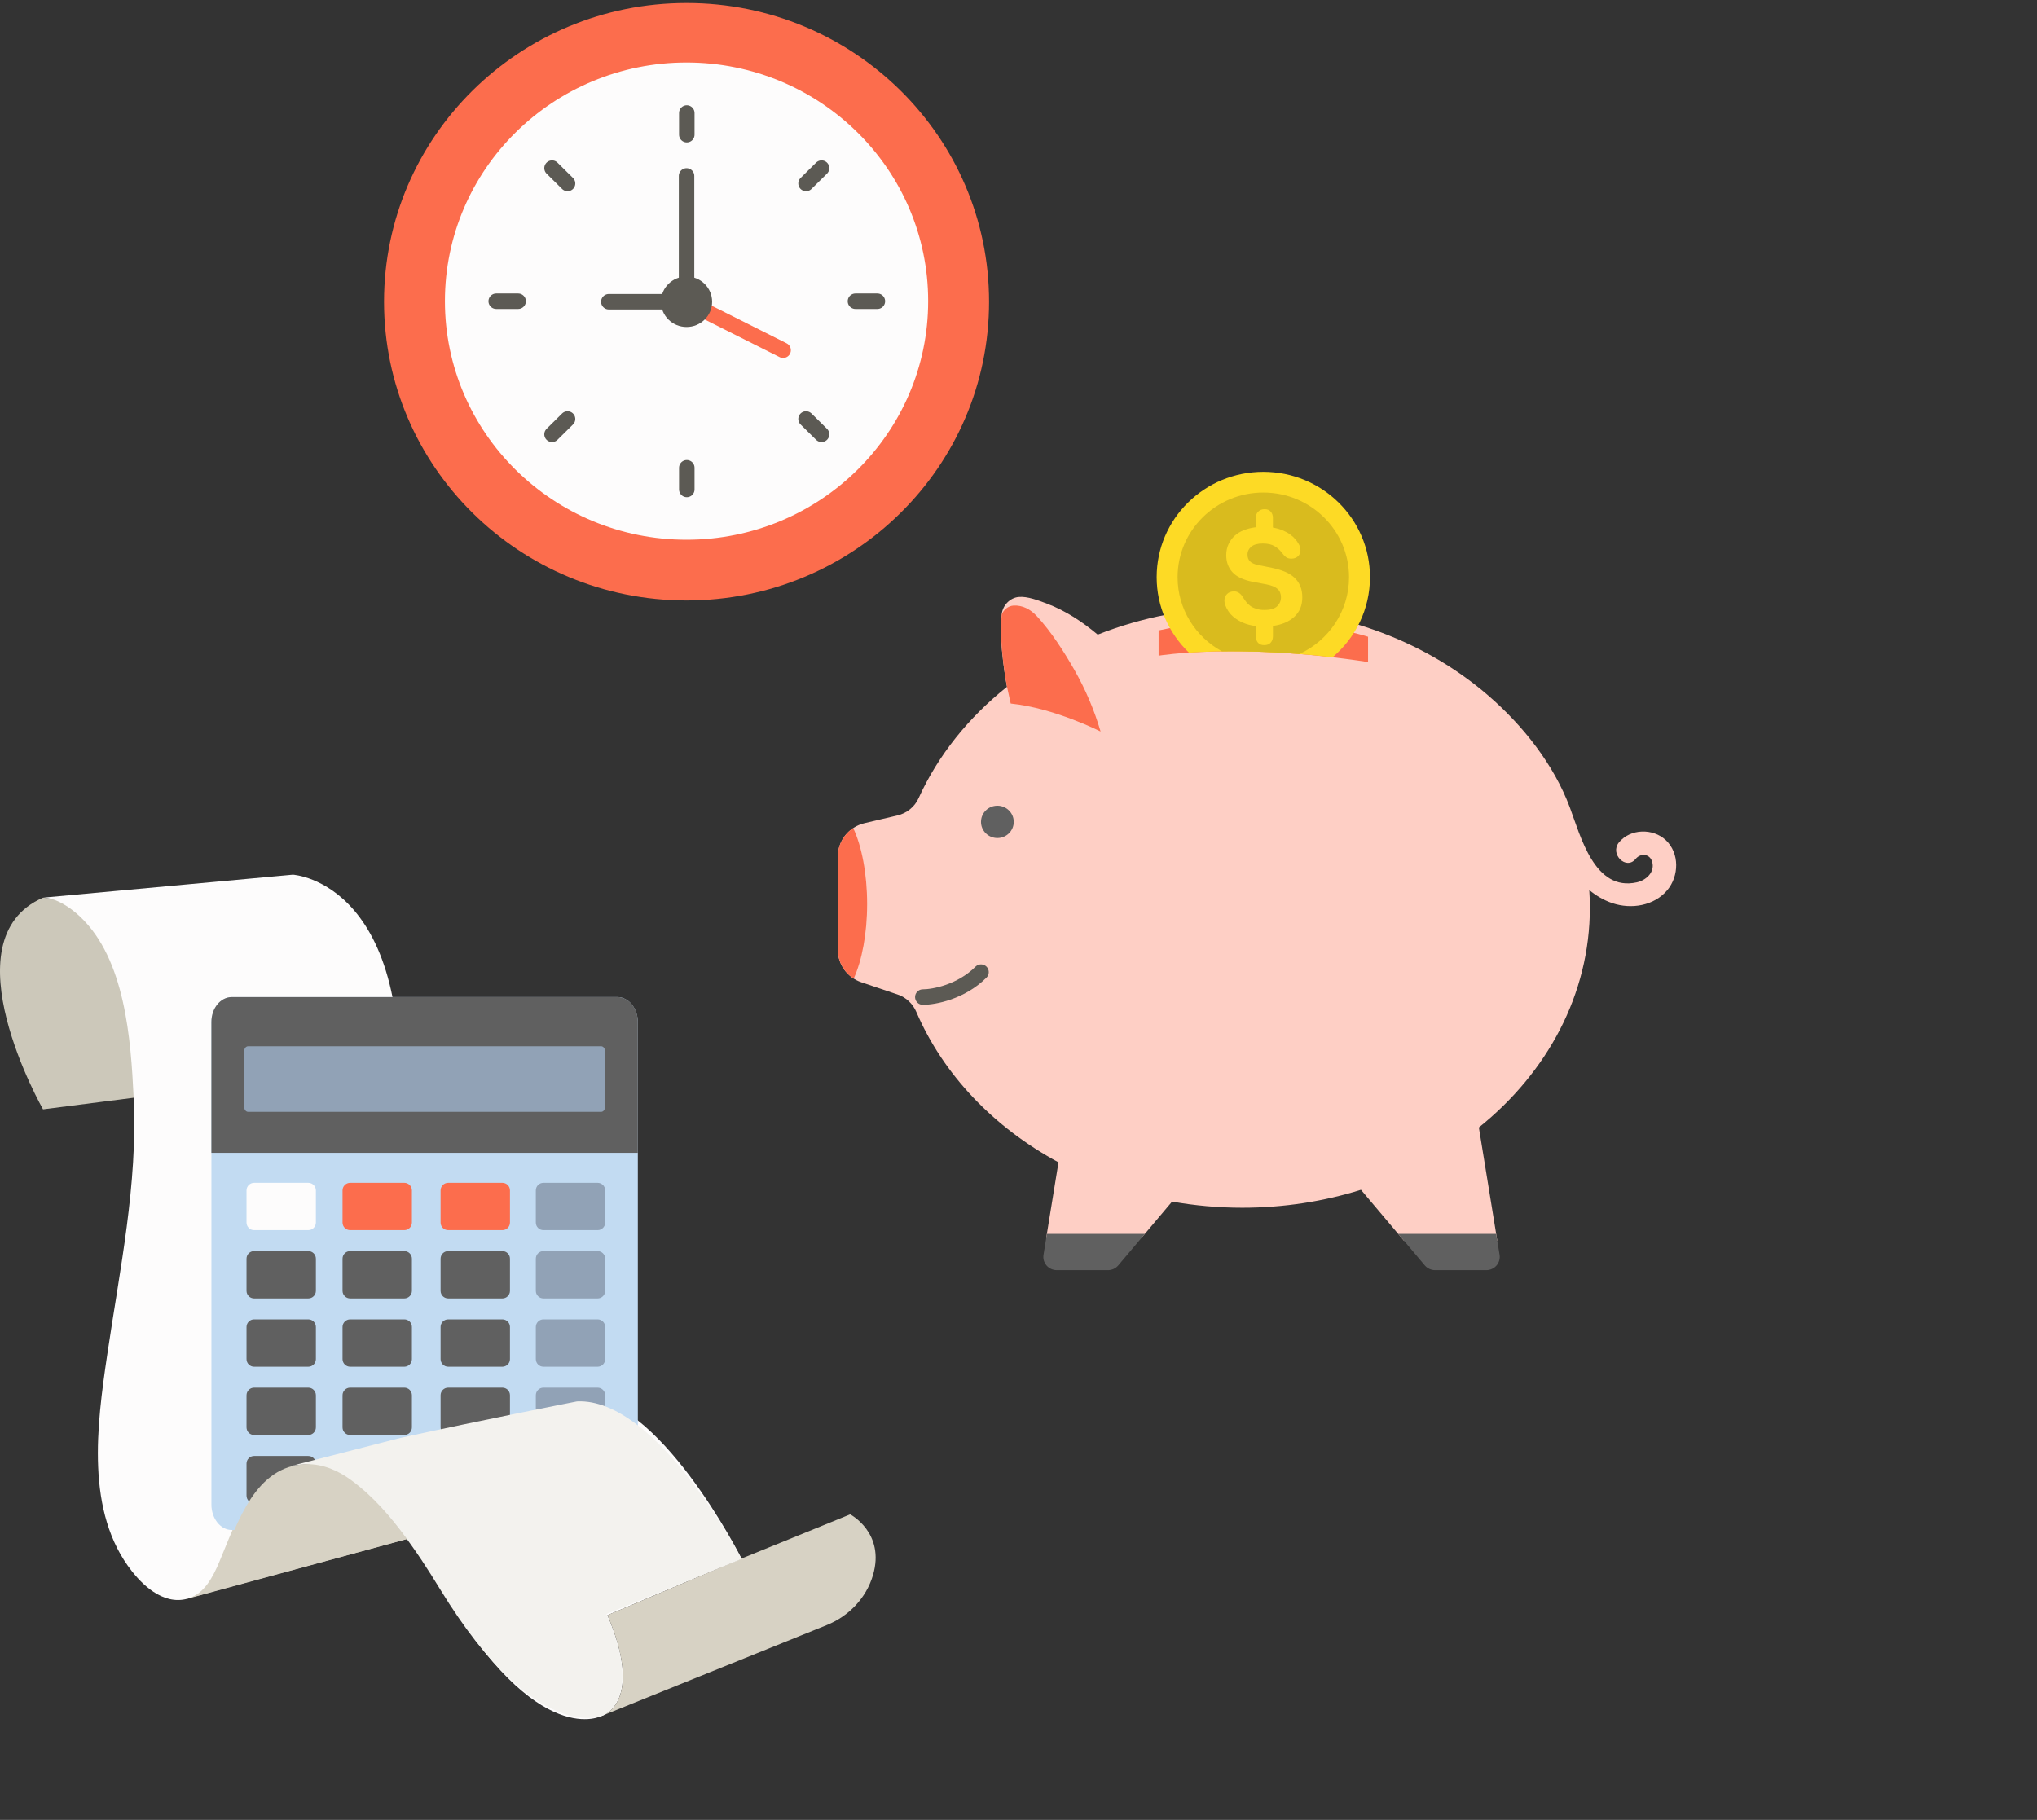 <svg width="263" height="235" viewBox="0 0 263 235" fill="none" xmlns="http://www.w3.org/2000/svg">
<rect x="0" y="0" width="263" height="235" fill="#333333" stroke="none"/>
<g clip-path="url(#clip0_10499_6335)">
<path d="M88.64 77.54C110.211 77.54 127.698 60.269 127.698 38.962C127.698 17.657 110.211 0.385 88.64 0.385C67.069 0.385 49.582 17.657 49.582 38.962C49.582 60.269 67.069 77.54 88.64 77.54Z" fill="#FC6D4D"/>
<path d="M88.64 69.695C105.869 69.695 119.836 55.9 119.836 38.883C119.836 21.865 105.869 8.07 88.64 8.07C71.411 8.07 57.444 21.865 57.444 38.883C57.444 55.9 71.411 69.695 88.64 69.695Z" fill="#FDFCFC"/>
<path d="M101.107 45.224L88.64 38.962" stroke="#FC6D4D" stroke-width="2" stroke-miterlimit="10" stroke-linecap="round"/>
<path d="M88.64 22.718V38.962H78.604" stroke="#5C5A54" stroke-width="2" stroke-miterlimit="10" stroke-linecap="round"/>
<path d="M88.672 14.592V17.391" stroke="#5C5A54" stroke-width="2" stroke-miterlimit="10" stroke-linecap="round"/>
<path d="M88.672 60.403V63.202" stroke="#5C5A54" stroke-width="2" stroke-miterlimit="10" stroke-linecap="round"/>
<path d="M64.065 38.896H66.897" stroke="#5C5A54" stroke-width="2" stroke-miterlimit="10" stroke-linecap="round"/>
<path d="M110.447 38.896H113.279" stroke="#5C5A54" stroke-width="2" stroke-miterlimit="10" stroke-linecap="round"/>
<path d="M71.272 56.083L73.275 54.104" stroke="#5C5A54" stroke-width="2" stroke-miterlimit="10" stroke-linecap="round"/>
<path d="M104.068 23.69L106.072 21.711" stroke="#5C5A54" stroke-width="2" stroke-miterlimit="10" stroke-linecap="round"/>
<path d="M106.072 56.083L104.068 54.104" stroke="#5C5A54" stroke-width="2" stroke-miterlimit="10" stroke-linecap="round"/>
<path d="M73.275 23.69L71.272 21.711" stroke="#5C5A54" stroke-width="2" stroke-miterlimit="10" stroke-linecap="round"/>
<path d="M88.64 42.224C90.463 42.224 91.942 40.764 91.942 38.963C91.942 37.161 90.463 35.702 88.64 35.702C86.817 35.702 85.338 37.161 85.338 38.963C85.338 40.764 86.817 42.224 88.64 42.224Z" fill="#5C5A54"/>
</g>
<g clip-path="url(#clip1_10499_6335)">
<path d="M17.256 141.753L5.554 143.25C5.554 143.25 -6.941 121.335 5.554 115.919L9.668 116.299L18.395 124.671L17.26 141.749L17.256 141.753Z" fill="#CCC8BA"/>
<path d="M54.588 198.182L24.235 206.437L24.683 194.154L37.37 186.094L46.432 187.707L54.588 198.182Z" fill="#D7D2C4"/>
<path d="M37.81 112.948C37.81 112.948 54.622 113.873 51.076 147.507C51.076 147.507 46.838 175.571 52.02 185.173C62.35 182.815 74.657 180.317 74.657 180.317C84.949 179.81 95.741 201.254 95.741 201.254L78.425 208.569C83.238 219.867 77.778 221.533 77.778 221.533C77.778 221.533 69.528 226.295 57.149 205.346C54.051 200.1 50.467 194.473 45.477 190.799C43.781 189.55 41.766 188.667 39.634 188.708C32.831 188.84 30.492 196.549 28.323 201.668C27.488 203.643 26.386 205.816 24.239 206.433C20.907 207.388 18.121 204.271 17.053 202.924C10.991 195.263 12.511 184.018 13.834 174.999C15.455 163.98 17.798 152.949 17.256 141.749C16.891 134.227 16.181 123.832 10.296 118.322C9.123 117.224 7.246 115.915 5.554 115.915L37.81 112.948Z" fill="#FDFCFC"/>
<path d="M78.425 208.569L95.742 201.254L109.767 195.553C109.767 195.553 114.332 197.93 112.704 203.421C111.832 206.358 109.591 208.697 106.748 209.844L77.955 221.465C78.846 221.059 82.723 218.645 78.429 208.569H78.425Z" fill="#D7D2C4"/>
<path d="M79.718 128.75H29.927C28.474 128.75 27.295 130.223 27.295 132.041V194.278C27.295 196.096 28.474 197.569 29.927 197.569H79.718C81.171 197.569 82.35 196.096 82.35 194.278V132.041C82.35 130.223 81.171 128.75 79.718 128.75Z" fill="#C2DBF2"/>
<path d="M79.718 128.75H29.927C28.474 128.75 27.295 130.187 27.295 131.96V148.866H82.35V131.96C82.35 130.187 81.171 128.75 79.718 128.75Z" fill="#606060"/>
<path d="M77.604 135.103H32.041C31.759 135.103 31.53 135.379 31.53 135.72V142.955C31.53 143.296 31.759 143.573 32.041 143.573H77.604C77.886 143.573 78.115 143.296 78.115 142.955V135.72C78.115 135.379 77.886 135.103 77.604 135.103Z" fill="#91A2B6"/>
<path d="M39.802 152.738H32.809C32.266 152.738 31.827 153.177 31.827 153.72V157.866C31.827 158.409 32.266 158.848 32.809 158.848H39.802C40.344 158.848 40.784 158.409 40.784 157.866V153.72C40.784 153.177 40.344 152.738 39.802 152.738Z" fill="#FDFCFC"/>
<path d="M39.802 161.556H32.809C32.266 161.556 31.827 161.995 31.827 162.538V166.684C31.827 167.227 32.266 167.666 32.809 167.666H39.802C40.344 167.666 40.784 167.227 40.784 166.684V162.538C40.784 161.995 40.344 161.556 39.802 161.556Z" fill="#606060"/>
<path d="M39.802 170.372H32.809C32.266 170.372 31.827 170.812 31.827 171.354V175.501C31.827 176.043 32.266 176.483 32.809 176.483H39.802C40.344 176.483 40.784 176.043 40.784 175.501V171.354C40.784 170.812 40.344 170.372 39.802 170.372Z" fill="#606060"/>
<path d="M39.802 179.189H32.809C32.266 179.189 31.827 179.628 31.827 180.171V184.317C31.827 184.86 32.266 185.299 32.809 185.299H39.802C40.344 185.299 40.784 184.86 40.784 184.317V180.171C40.784 179.628 40.344 179.189 39.802 179.189Z" fill="#606060"/>
<path d="M39.802 188.009H32.809C32.266 188.009 31.827 188.448 31.827 188.991V193.137C31.827 193.68 32.266 194.119 32.809 194.119H39.802C40.344 194.119 40.784 193.68 40.784 193.137V188.991C40.784 188.448 40.344 188.009 39.802 188.009Z" fill="#606060"/>
<path d="M52.199 152.738H45.206C44.664 152.738 44.224 153.177 44.224 153.72V157.866C44.224 158.409 44.664 158.848 45.206 158.848H52.199C52.742 158.848 53.181 158.409 53.181 157.866V153.72C53.181 153.177 52.742 152.738 52.199 152.738Z" fill="#FC6D4D"/>
<path d="M52.199 161.556H45.206C44.664 161.556 44.224 161.995 44.224 162.538V166.684C44.224 167.227 44.664 167.666 45.206 167.666H52.199C52.742 167.666 53.181 167.227 53.181 166.684V162.538C53.181 161.995 52.742 161.556 52.199 161.556Z" fill="#606060"/>
<path d="M52.199 170.372H45.206C44.664 170.372 44.224 170.812 44.224 171.354V175.501C44.224 176.043 44.664 176.483 45.206 176.483H52.199C52.742 176.483 53.181 176.043 53.181 175.501V171.354C53.181 170.812 52.742 170.372 52.199 170.372Z" fill="#606060"/>
<path d="M52.199 179.189H45.206C44.664 179.189 44.224 179.628 44.224 180.171V184.317C44.224 184.86 44.664 185.299 45.206 185.299H52.199C52.742 185.299 53.181 184.86 53.181 184.317V180.171C53.181 179.628 52.742 179.189 52.199 179.189Z" fill="#606060"/>
<path d="M52.199 188.009H45.206C44.664 188.009 44.224 188.448 44.224 188.991V193.137C44.224 193.68 44.664 194.119 45.206 194.119H52.199C52.742 194.119 53.181 193.68 53.181 193.137V188.991C53.181 188.448 52.742 188.009 52.199 188.009Z" fill="#606060"/>
<path d="M64.862 152.738H57.863C57.322 152.738 56.884 153.176 56.884 153.717V157.869C56.884 158.41 57.322 158.848 57.863 158.848H64.862C65.403 158.848 65.841 158.41 65.841 157.869V153.717C65.841 153.176 65.403 152.738 64.862 152.738Z" fill="#FC6D4D"/>
<path d="M64.859 161.556H57.866C57.324 161.556 56.884 161.995 56.884 162.538V166.684C56.884 167.227 57.324 167.666 57.866 167.666H64.859C65.401 167.666 65.841 167.227 65.841 166.684V162.538C65.841 161.995 65.401 161.556 64.859 161.556Z" fill="#606060"/>
<path d="M64.859 170.372H57.866C57.324 170.372 56.884 170.812 56.884 171.354V175.501C56.884 176.043 57.324 176.483 57.866 176.483H64.859C65.401 176.483 65.841 176.043 65.841 175.501V171.354C65.841 170.812 65.401 170.372 64.859 170.372Z" fill="#606060"/>
<path d="M64.859 179.189H57.866C57.324 179.189 56.884 179.628 56.884 180.171V184.317C56.884 184.86 57.324 185.299 57.866 185.299H64.859C65.401 185.299 65.841 184.86 65.841 184.317V180.171C65.841 179.628 65.401 179.189 64.859 179.189Z" fill="#606060"/>
<path d="M64.859 188.009H57.866C57.324 188.009 56.884 188.448 56.884 188.991V193.137C56.884 193.68 57.324 194.119 57.866 194.119H64.859C65.401 194.119 65.841 193.68 65.841 193.137V188.991C65.841 188.448 65.401 188.009 64.859 188.009Z" fill="#606060"/>
<path d="M77.158 152.738H70.159C69.618 152.738 69.18 153.176 69.18 153.717V157.869C69.18 158.41 69.618 158.848 70.159 158.848H77.158C77.699 158.848 78.137 158.41 78.137 157.869V153.717C78.137 153.176 77.699 152.738 77.158 152.738Z" fill="#91A2B6"/>
<path d="M77.155 161.556H70.162C69.619 161.556 69.18 161.995 69.18 162.538V166.684C69.18 167.227 69.619 167.666 70.162 167.666H77.155C77.697 167.666 78.137 167.227 78.137 166.684V162.538C78.137 161.995 77.697 161.556 77.155 161.556Z" fill="#91A2B6"/>
<path d="M77.155 170.372H70.162C69.619 170.372 69.18 170.812 69.18 171.354V175.501C69.18 176.043 69.619 176.483 70.162 176.483H77.155C77.697 176.483 78.137 176.043 78.137 175.501V171.354C78.137 170.812 77.697 170.372 77.155 170.372Z" fill="#91A2B6"/>
<path fill-rule="evenodd" clip-rule="evenodd" d="M70.162 179.19H77.155C77.697 179.19 78.137 179.63 78.137 180.172V188.986C78.137 188.987 78.137 188.988 78.137 188.989V193.136C78.137 193.678 77.697 194.118 77.155 194.118H70.162C69.619 194.118 69.18 193.678 69.18 193.136V190.674C69.18 190.673 69.18 190.672 69.18 190.671V180.172C69.18 179.63 69.619 179.19 70.162 179.19Z" fill="#91A2B6"/>
<path d="M95.741 201.308L78.296 208.416C83.145 219.395 77.911 221.499 77.911 221.499C77.911 221.499 69.333 225.64 56.862 205.284C53.74 200.186 50.13 194.719 45.103 191.148C43.395 189.935 41.364 189.076 39.216 189.116C38.629 189.127 38.076 189.197 37.549 189.31L51.695 185.677C62.105 183.393 74.5 180.963 74.5 180.963C84.869 180.469 95.741 201.308 95.741 201.308Z" fill="#F3F2EE"/>
<path d="M28.545 201.664C30.664 196.69 32.946 189.198 39.594 189.071C41.68 189.03 43.649 189.889 45.302 191.103C48.108 193.156 50.459 195.846 52.527 198.73L24.556 206.298C26.653 205.699 27.73 203.587 28.545 201.668V201.664Z" fill="#D7D2C4"/>
</g>
<path d="M215.083 108.497C213.42 106.925 210.489 106.995 209.026 108.783C207.803 110.276 209.948 112.419 211.183 110.913C211.847 110.1 213.058 110.252 213.331 111.341C213.663 112.652 212.523 113.672 211.334 113.936C205.855 115.159 204.073 107.957 202.678 104.243C200.592 98.683 196.646 93.702 192.163 89.823C183.461 82.291 171.908 78.445 160.4 78.445C153.739 78.445 147.415 79.705 141.727 81.951C139.767 80.306 137.597 78.864 135.182 77.954C134.119 77.553 132.663 76.974 131.513 77.089C130.398 77.198 129.482 78.163 129.344 79.244C128.88 82.913 130.011 88.688 130.011 88.692C125.042 92.643 121.103 97.55 118.596 103.077C118.089 104.194 117.078 105.01 115.873 105.296L111.624 106.294C109.599 106.771 108.17 108.558 108.17 110.613V122.64C108.17 124.54 109.393 126.228 111.212 126.841L115.892 128.419C116.989 128.789 117.855 129.615 118.307 130.668C121.782 138.765 128.302 145.581 136.663 150.091L135.09 159.773H147.439L151.33 155.16C154.258 155.679 157.288 155.955 160.394 155.955C165.774 155.955 170.937 155.135 175.718 153.636L181.255 160.198H193.315L190.94 145.588C199.756 138.51 205.271 128.413 205.271 117.199C205.271 116.44 205.244 115.687 205.195 114.938C206.067 115.648 207.035 116.237 208.151 116.616C210.599 117.445 213.549 116.986 215.261 114.953C216.794 113.132 216.865 110.182 215.08 108.491L215.083 108.497Z" fill="#FECFC5"/>
<path d="M135.168 159.328L134.729 162.03C134.56 163.074 135.374 164.017 136.443 164.017H143.05C143.566 164.017 144.055 163.79 144.383 163.401L147.819 159.328H135.165H135.168Z" fill="#606060"/>
<path d="M193.173 159.328L193.613 162.03C193.782 163.074 192.968 164.017 191.898 164.017H185.292C184.776 164.017 184.287 163.79 183.958 163.401L180.523 159.328H193.176H193.173Z" fill="#606060"/>
<path d="M128.772 108.217C129.939 108.217 130.886 107.283 130.886 106.129C130.886 104.976 129.939 104.041 128.772 104.041C127.604 104.041 126.658 104.976 126.658 106.129C126.658 107.283 127.604 108.217 128.772 108.217Z" fill="#606060"/>
<path d="M110.159 106.93C108.946 107.737 108.174 109.1 108.174 110.612V122.639C108.174 124.166 108.967 125.559 110.224 126.363C111.281 124.038 111.954 120.581 111.954 116.718C111.954 112.854 111.256 109.255 110.159 106.93Z" fill="#FC6D4D"/>
<path d="M133.85 79.546C133.048 78.678 132.012 78.132 130.863 78.198C130.184 78.238 129.572 78.723 129.339 79.352C128.912 83.024 130.018 88.687 130.018 88.687L130.494 90.848C136.139 91.424 142.1 94.46 142.1 94.46C141.289 91.695 140.152 89.024 138.723 86.514C137.377 84.153 135.718 81.564 133.85 79.543V79.546Z" fill="#FC6D4D"/>
<path d="M149.59 81.411V84.671C149.59 84.671 159.911 82.941 176.633 85.487V82.225C176.633 82.225 164.274 78.191 149.59 81.408V81.411Z" fill="#FC6D4D"/>
<path d="M153.508 84.273C157.294 84.021 163.676 83.906 172.049 84.874C175.005 82.379 176.882 78.671 176.882 74.528C176.882 67.016 170.715 60.925 163.11 60.925C155.505 60.925 149.338 67.016 149.338 74.528C149.338 78.349 150.936 81.8 153.505 84.273H153.508Z" fill="#FDDA25"/>
<path d="M157.77 84.11C160.495 84.07 163.854 84.146 167.753 84.456C171.548 82.723 174.178 78.932 174.178 74.532C174.178 68.492 169.222 63.6 163.11 63.6C156.999 63.6 152.042 68.495 152.042 74.532C152.042 78.656 154.356 82.246 157.773 84.11H157.77Z" fill="#D9BB1E"/>
<path d="M165.477 71.338C165.234 71.017 164.927 70.744 164.549 70.519C164.171 70.294 163.664 70.182 163.025 70.182C162.386 70.182 161.882 70.319 161.556 70.592C161.231 70.865 161.068 71.205 161.068 71.612C161.068 71.976 161.175 72.267 161.387 72.486C161.599 72.704 161.95 72.862 162.432 72.959L164.392 73.36C164.961 73.487 165.474 73.648 165.938 73.842C166.399 74.04 166.792 74.288 167.121 74.589C167.447 74.889 167.699 75.251 167.877 75.672C168.055 76.094 168.144 76.583 168.144 77.144C168.144 78.182 167.8 79.017 167.112 79.648C166.423 80.279 165.505 80.671 164.352 80.826V82.173C164.352 82.495 164.257 82.765 164.064 82.984C163.873 83.202 163.59 83.308 163.222 83.308C162.853 83.308 162.598 83.199 162.414 82.984C162.229 82.765 162.137 82.495 162.137 82.173V80.847C161.513 80.762 160.972 80.622 160.518 80.425C160.063 80.228 159.676 80 159.356 79.742C159.037 79.484 158.785 79.214 158.6 78.932C158.416 78.653 158.281 78.386 158.195 78.134C158.124 77.924 158.087 77.742 158.087 77.588C158.087 77.223 158.201 76.929 158.428 76.704C158.656 76.48 158.96 76.367 159.344 76.367C159.799 76.367 160.183 76.628 160.493 77.144C160.622 77.354 160.764 77.557 160.92 77.754C161.077 77.952 161.261 78.122 161.473 78.27C161.685 78.419 161.937 78.537 162.229 78.628C162.521 78.719 162.865 78.765 163.262 78.765C164.03 78.765 164.574 78.604 164.902 78.282C165.228 77.961 165.391 77.575 165.391 77.126C165.391 76.677 165.24 76.304 164.942 76.043C164.644 75.785 164.168 75.591 163.517 75.463L161.728 75.126C160.521 74.889 159.651 74.474 159.12 73.885C158.588 73.296 158.321 72.568 158.321 71.697C158.321 71.178 158.416 70.707 158.61 70.288C158.803 69.87 159.064 69.502 159.396 69.196C159.731 68.886 160.131 68.641 160.601 68.458C161.071 68.276 161.581 68.149 162.134 68.079V66.88C162.134 66.543 162.242 66.27 162.454 66.061C162.666 65.851 162.942 65.745 163.283 65.745C163.624 65.745 163.87 65.851 164.061 66.061C164.251 66.27 164.349 66.543 164.349 66.88V68.121C164.816 68.207 165.237 68.325 165.606 68.48C165.975 68.634 166.294 68.81 166.565 69.005C166.835 69.202 167.06 69.405 167.235 69.615C167.413 69.824 167.551 70.021 167.65 70.203C167.72 70.301 167.782 70.425 167.831 70.571C167.88 70.719 167.905 70.883 167.905 71.065C167.905 71.387 167.794 71.648 167.576 71.842C167.355 72.04 167.075 72.137 166.734 72.137C166.436 72.137 166.202 72.07 166.03 71.936C165.861 71.803 165.674 71.603 165.477 71.335V71.338Z" fill="#FDDA25"/>
<path d="M119.145 128.75C120.576 128.75 124.082 128.106 126.658 125.53" stroke="#5C5A54" stroke-width="2" stroke-linecap="round"/>
<defs>
<clipPath id="clip0_10499_6335">
<rect width="78.116" height="77.156" fill="white" transform="translate(49.582 0.385)"/>
</clipPath>
<clipPath id="clip1_10499_6335">
<rect width="113.054" height="109.052" fill="white" transform="matrix(-1 0 0 1 113.054 112.948)"/>
</clipPath>
</defs>
</svg>

